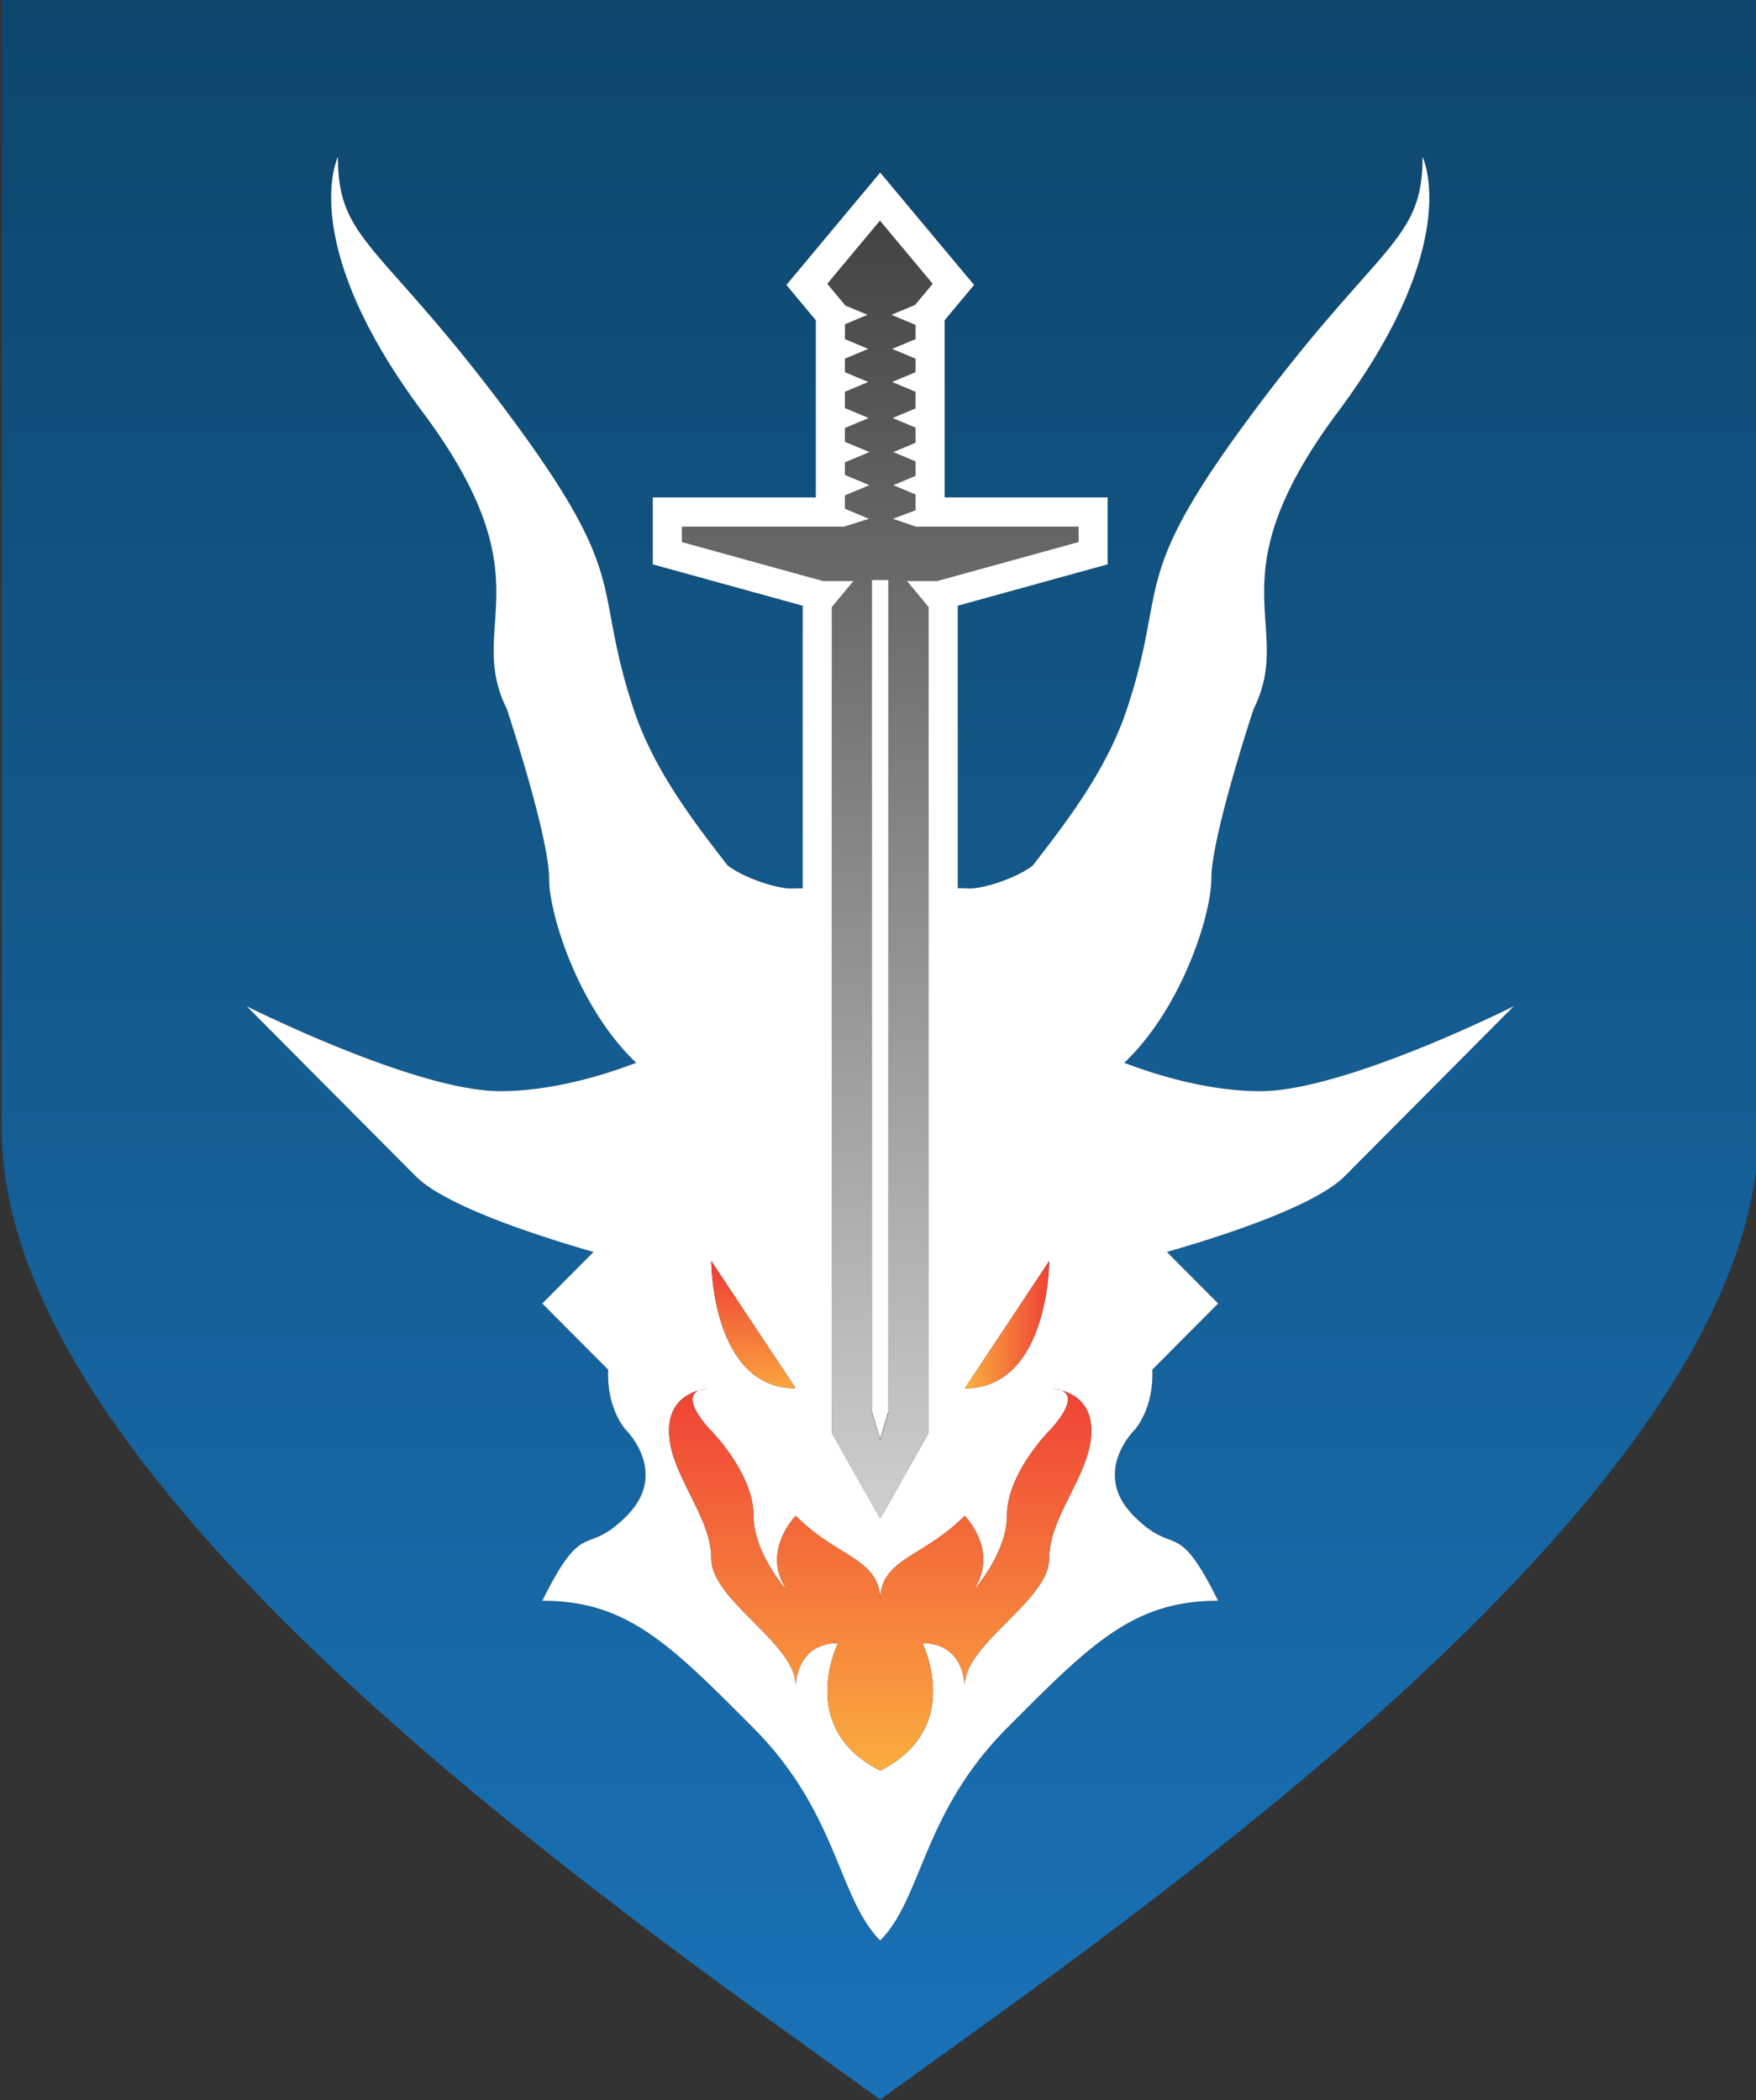 <svg width="209.556" height="250.647" viewBox="0 0 55.445 66.317" xmlns="http://www.w3.org/2000/svg"><rect x="0" y="0" width="55.445" height="66.317" fill="#333333" stroke="none"/><defs><linearGradient id="a" x2="1" gradientTransform="scale(-213.32 213.32) rotate(-90 -.027 1.438)" gradientUnits="userSpaceOnUse"><stop stop-color="#0c4366" offset="0"/><stop stop-color="#1b75bc" offset="1"/></linearGradient><linearGradient id="b" x2="1" gradientTransform="matrix(0 -121.59 -121.59 0 312.4 269.56)" gradientUnits="userSpaceOnUse"><stop stop-color="#414142" offset="0"/><stop stop-color="#d1d3d4" offset="1"/></linearGradient><linearGradient id="d" x2="1" gradientTransform="matrix(0 -35.619 -35.619 0 312.4 163.75)" gradientUnits="userSpaceOnUse"><stop stop-color="#ef4136" offset="0"/><stop stop-color="#fbb03f" offset="1"/></linearGradient><linearGradient id="e" x2="1" gradientTransform="matrix(0 -11.932 -11.932 0 301.04 174.14)" gradientUnits="userSpaceOnUse"><stop stop-color="#ef4136" offset="0"/><stop stop-color="#fbb03f" offset="1"/></linearGradient><linearGradient id="f" x2="1" gradientTransform="matrix(7.524 0 0 -7.524 319.99 169.15)" gradientUnits="userSpaceOnUse"><stop stop-color="#fbb03f" offset="0"/><stop stop-color="#ef4136" offset="1"/></linearGradient><linearGradient id="g" x2="1" gradientTransform="matrix(.075 0 0 -.075 327.81 163.42)" gradientUnits="userSpaceOnUse"><stop stop-color="#fbb03f" offset="0"/><stop stop-color="#ef4136" offset="1"/></linearGradient><clipPath id="c"><path d="M0 1190.55h1683.78V0H0z"/></clipPath></defs><path d="M312.4 287.83h-78.583V186.67c0-32.127 55.154-69.899 78.583-86.829 23.428 16.93 78.583 54.702 78.583 86.829v101.16zm13.627-77.627c3.172 4.09 6.649 8.629 8.441 14.021 3.776 11.398 0 11.398 11.332 26.595 11.334 15.192 15.112 15.192 15.112 22.79 0 0 3.774-7.598-7.559-22.79-11.333-15.197-3.778-18.993-7.553-26.595 0 0-3.78-11.391-3.78-15.189 0-3.15-2.598-11.523-7.79-16.455 2.887-1.104 7.53-2.538 12.176-2.538 7.551 0 22.66 7.596 22.66 7.596l-15.109-15.201c-2.725-2.734-11.313-5.463-15.915-6.778l4.583-4.612-5.888-5.917c.148-3.655-1.667-5.48-1.667-5.48s-3.78-3.799 0-7.596c3.78-3.802 3.78 0 7.555-7.601-7.555 0-11.335-3.794-18.889-11.39-7.561-7.598-7.561-15.199-11.337-18.998-3.774 3.799-3.774 11.4-11.326 18.998-7.562 7.596-11.342 11.39-18.897 11.39 3.78 7.601 3.78 3.799 7.555 7.601 3.78 3.797 0 7.596 0 7.596s-1.812 1.825-1.667 5.48l-5.888 5.917 4.581 4.612c-4.594 1.315-13.192 4.044-15.911 6.778-3.778 3.802-15.114 15.201-15.114 15.201s15.114-7.596 22.665-7.596c4.645 0 9.287 1.434 12.176 2.538-5.191 4.932-7.789 13.305-7.789 16.455 0 3.798-3.779 15.189-3.779 15.189-3.777 7.602 3.779 11.398-7.553 26.595-11.335 15.192-7.559 22.79-7.559 22.79 0-7.598 3.774-7.598 15.112-22.79 11.332-15.197 7.559-15.197 11.332-26.595 1.784-5.371 5.238-9.894 8.396-13.971 1.401-1.106 4.669-2.247 6.06-2.066h.673v25.28l-13.409 3.699v5.988h14.584v15.85l-2.632 3.156 8.39 10.053 8.396-10.053-2.635-3.156v-15.85h14.583v-5.988l-13.407-3.699v-25.275l.655.004c.111-.018.235-.026.37-.026 1.5 0 4.337 1.021 5.666 2.033" fill="url(#a)" transform="matrix(.353 0 0 -.353 -82.485 101.54)"/><path d="M307.66 262.26l1.58-1.893v-.038l2.027-.846-2.027-.848v-1.324l2.091-.876-2.091-.877v-1.21l2.091-.873-2.091-.879v-1.456l2.13-.89-2.13-.892v-1.248h.029l2.168-.907-2.168-.907h-.029v-1.149h.029l2.168-.905-2.168-.907h-.029v-1.196h-.004l2.166-.905-2.23-.701h-14.516v-1.378l12.507-3.45.021-.002.106-.039h2.716l-1.943-2.331v-73.889l4.321-7.636.012.024.016-.024 4.318 7.636v73.889l-1.941 2.331h2.716l.108.039.02.002 12.506 3.45v1.378H315.58l-2.046.701 2.024.766v1.41l-1.991.832 1.991.832v1.297l-1.991.832 1.991.833v1.355l-2.057.859 2.057.859v1.487l-2.097.879 2.097.873v1.21l-2.097.877 2.097.876v1.267l-2.162.905 2.162.899v.04l1.534 1.838-4.718 5.647zm4.003-100.97v74.373h1.467V161.29l-.734-2.481z" fill="url(#b)" transform="matrix(.353 0 0 -.353 -82.485 101.54)"/><g clip-path="url(#c)" transform="matrix(.353 0 0 -.353 -82.485 101.54)"><path d="M296.17 163.27c.203.087.488.137.827.157a4.852 4.852 0 01-.827-.157c-1.722-.756 1.122-3.621 1.122-3.621s3.78-3.8 3.78-7.596c0-2.48 1.608-4.965 2.727-6.386h.096c-2.052 3.355.949 6.386.949 6.386 3.781-3.803 7.555-3.803 7.555-7.6 0 3.797 3.777 3.797 7.558 7.6 0 0 3-3.031.954-6.386h.091c1.116 1.421 2.735 3.906 2.735 6.386 0 3.796 3.779 7.596 3.779 7.596s2.845 2.865 1.118 3.621a5.158 5.158 0 01-.82.157c.335-.02.619-.07.82-.157 1.114-.32 2.657-1.189 2.657-3.621 0-3.8-3.775-7.596-3.775-11.399 0-3.797-7.559-7.592-7.559-11.392 0 0 0 3.8-3.781 3.8 0 0 3.781-7.596-3.777-11.399-7.555 3.803-3.774 11.399-3.774 11.399-3.781 0-3.781-3.8-3.781-3.8 0 3.8-7.552 7.595-7.552 11.392 0 3.803-3.781 7.599-3.781 11.399 0 2.432 1.548 3.301 2.659 3.621m8.623.26v-.078c-7.501.06-7.501 11.393-7.501 11.393zm-10.133 75.63v1.378h14.515l2.23.701-2.166.904h.004v1.196h.03l2.168.908-2.168.905h-.03v1.148h.03l2.168.908-2.168.907h-.03v1.247l2.131.892-2.131.891v1.455l2.091.879-2.091.873v1.211l2.091.877-2.091.875v1.324l2.028.849-2.028.845v.039l-1.58 1.892 4.714 5.647 4.718-5.647-1.534-1.838v-.039l-2.162-.899 2.162-.905v-1.268l-2.097-.875 2.097-.877v-1.211l-2.097-.873 2.097-.879v-1.486l-2.057-.86 2.057-.859v-1.354l-1.991-.833 1.991-.833v-1.296l-1.991-.832 1.991-.832v-1.411l-2.023-.765 2.045-.701h14.56v-1.378l-12.507-3.452h-.02l-.108-.04h-2.715l1.94-2.331v-73.888l-4.318-7.636-.016.023-.012-.023-4.321 7.636v73.888l1.943 2.331h-2.716l-.106.04h-.021zm25.331-75.661l7.525 11.346s-.006-11.357-7.525-11.393zm-64.258 34.138l15.113-15.199c2.72-2.735 11.317-5.465 15.912-6.782l-4.582-4.61 5.889-5.917c-.145-3.654 1.666-5.48 1.666-5.48s3.78-3.8 0-7.596c-3.775-3.803-3.775 0-7.555-7.6 7.555 0 11.335-3.795 18.896-11.391 7.553-7.599 7.553-15.198 11.327-18.997 3.777 3.799 3.777 11.398 11.338 18.997 7.554 7.596 11.334 11.391 18.888 11.391-3.775 7.6-3.775 3.797-7.554 7.6-3.78 3.796 0 7.596 0 7.596s1.814 1.826 1.666 5.48l5.888 5.917-4.582 4.61c4.601 1.317 13.19 4.047 15.913 6.782l15.11 15.199s-15.11-7.596-22.661-7.596c-4.645 0-9.288 1.433-12.174 2.537 5.19 4.932 7.789 13.305 7.789 16.455 0 3.8 3.78 15.192 3.78 15.192 3.776 7.601-3.78 11.397 7.553 26.591 11.334 15.195 7.559 22.794 7.559 22.794 0-7.599-3.779-7.599-15.112-22.794-11.332-15.194-7.556-15.194-11.332-26.591-1.792-5.392-5.268-9.934-8.44-14.022-1.448-1.104-4.69-2.218-6.037-2.008l-.654-.003v25.273l13.407 3.699v5.989h-14.583v15.849l2.634 3.158-8.396 10.053-8.39-10.053 2.632-3.158v-15.849h-14.585v-5.989l13.41-3.699v-25.279h-.673c-1.392-.18-4.659.959-6.06 2.065-3.158 4.079-6.612 8.602-8.395 13.974-3.773 11.397 0 11.397-11.334 26.591-11.336 15.195-15.111 15.195-15.111 22.794 0 0-3.776-7.599 7.559-22.794 11.332-15.194 3.776-18.99 7.552-26.591 0 0 3.78-11.392 3.78-15.192 0-3.15 2.598-11.523 7.79-16.455-2.888-1.104-7.531-2.537-12.176-2.537-7.552 0-22.665 7.596-22.665 7.596" fill="#fff"/><path d="M311.66 175.29v-13.901l.732-2.48.735 2.48v74.372h-1.467v-56.679z" fill="#fff"/></g><path d="M327.51 159.65s-3.778-3.8-3.778-7.596c0-2.481-1.619-4.965-2.735-6.386h-.091c2.045 3.354-.955 6.386-.955 6.386-3.78-3.803-7.557-3.803-7.557-7.601 0 3.798-3.775 3.798-7.555 7.601 0 0-3.001-3.032-.95-6.386h-.096c-1.119 1.421-2.726 3.905-2.726 6.386 0 3.796-3.78 7.596-3.78 7.596s-2.845 2.864-1.122 3.62c-1.112-.32-2.659-1.189-2.659-3.62 0-3.8 3.781-7.596 3.781-11.399 0-3.798 7.552-7.592 7.552-11.392 0 0 0 3.8 3.78 3.8 0 0-3.78-7.596 3.775-11.399 7.557 3.803 3.777 11.399 3.777 11.399 3.78 0 3.78-3.8 3.78-3.8 0 3.8 7.559 7.594 7.559 11.392 0 3.803 3.775 7.599 3.775 11.399 0 2.431-1.542 3.3-2.657 3.62 1.728-.756-1.118-3.62-1.118-3.62" fill="url(#d)" transform="matrix(.353 0 0 -.353 -82.485 101.54)"/><path d="M304.79 163.45v.078l-7.5 11.316s0-11.334 7.5-11.394" fill="url(#e)" transform="matrix(.353 0 0 -.353 -82.485 101.54)"/><path d="M319.99 163.5v-.047c7.518.036 7.524 11.394 7.524 11.394z" fill="url(#f)" transform="matrix(.353 0 0 -.353 -82.485 101.54)"/><path d="M327.88 163.41l.001.002c-.026.002-.046.006-.074.009.019-.003.051-.009.073-.011" fill="url(#g)" transform="matrix(.353 0 0 -.353 -82.485 101.54)"/></svg>